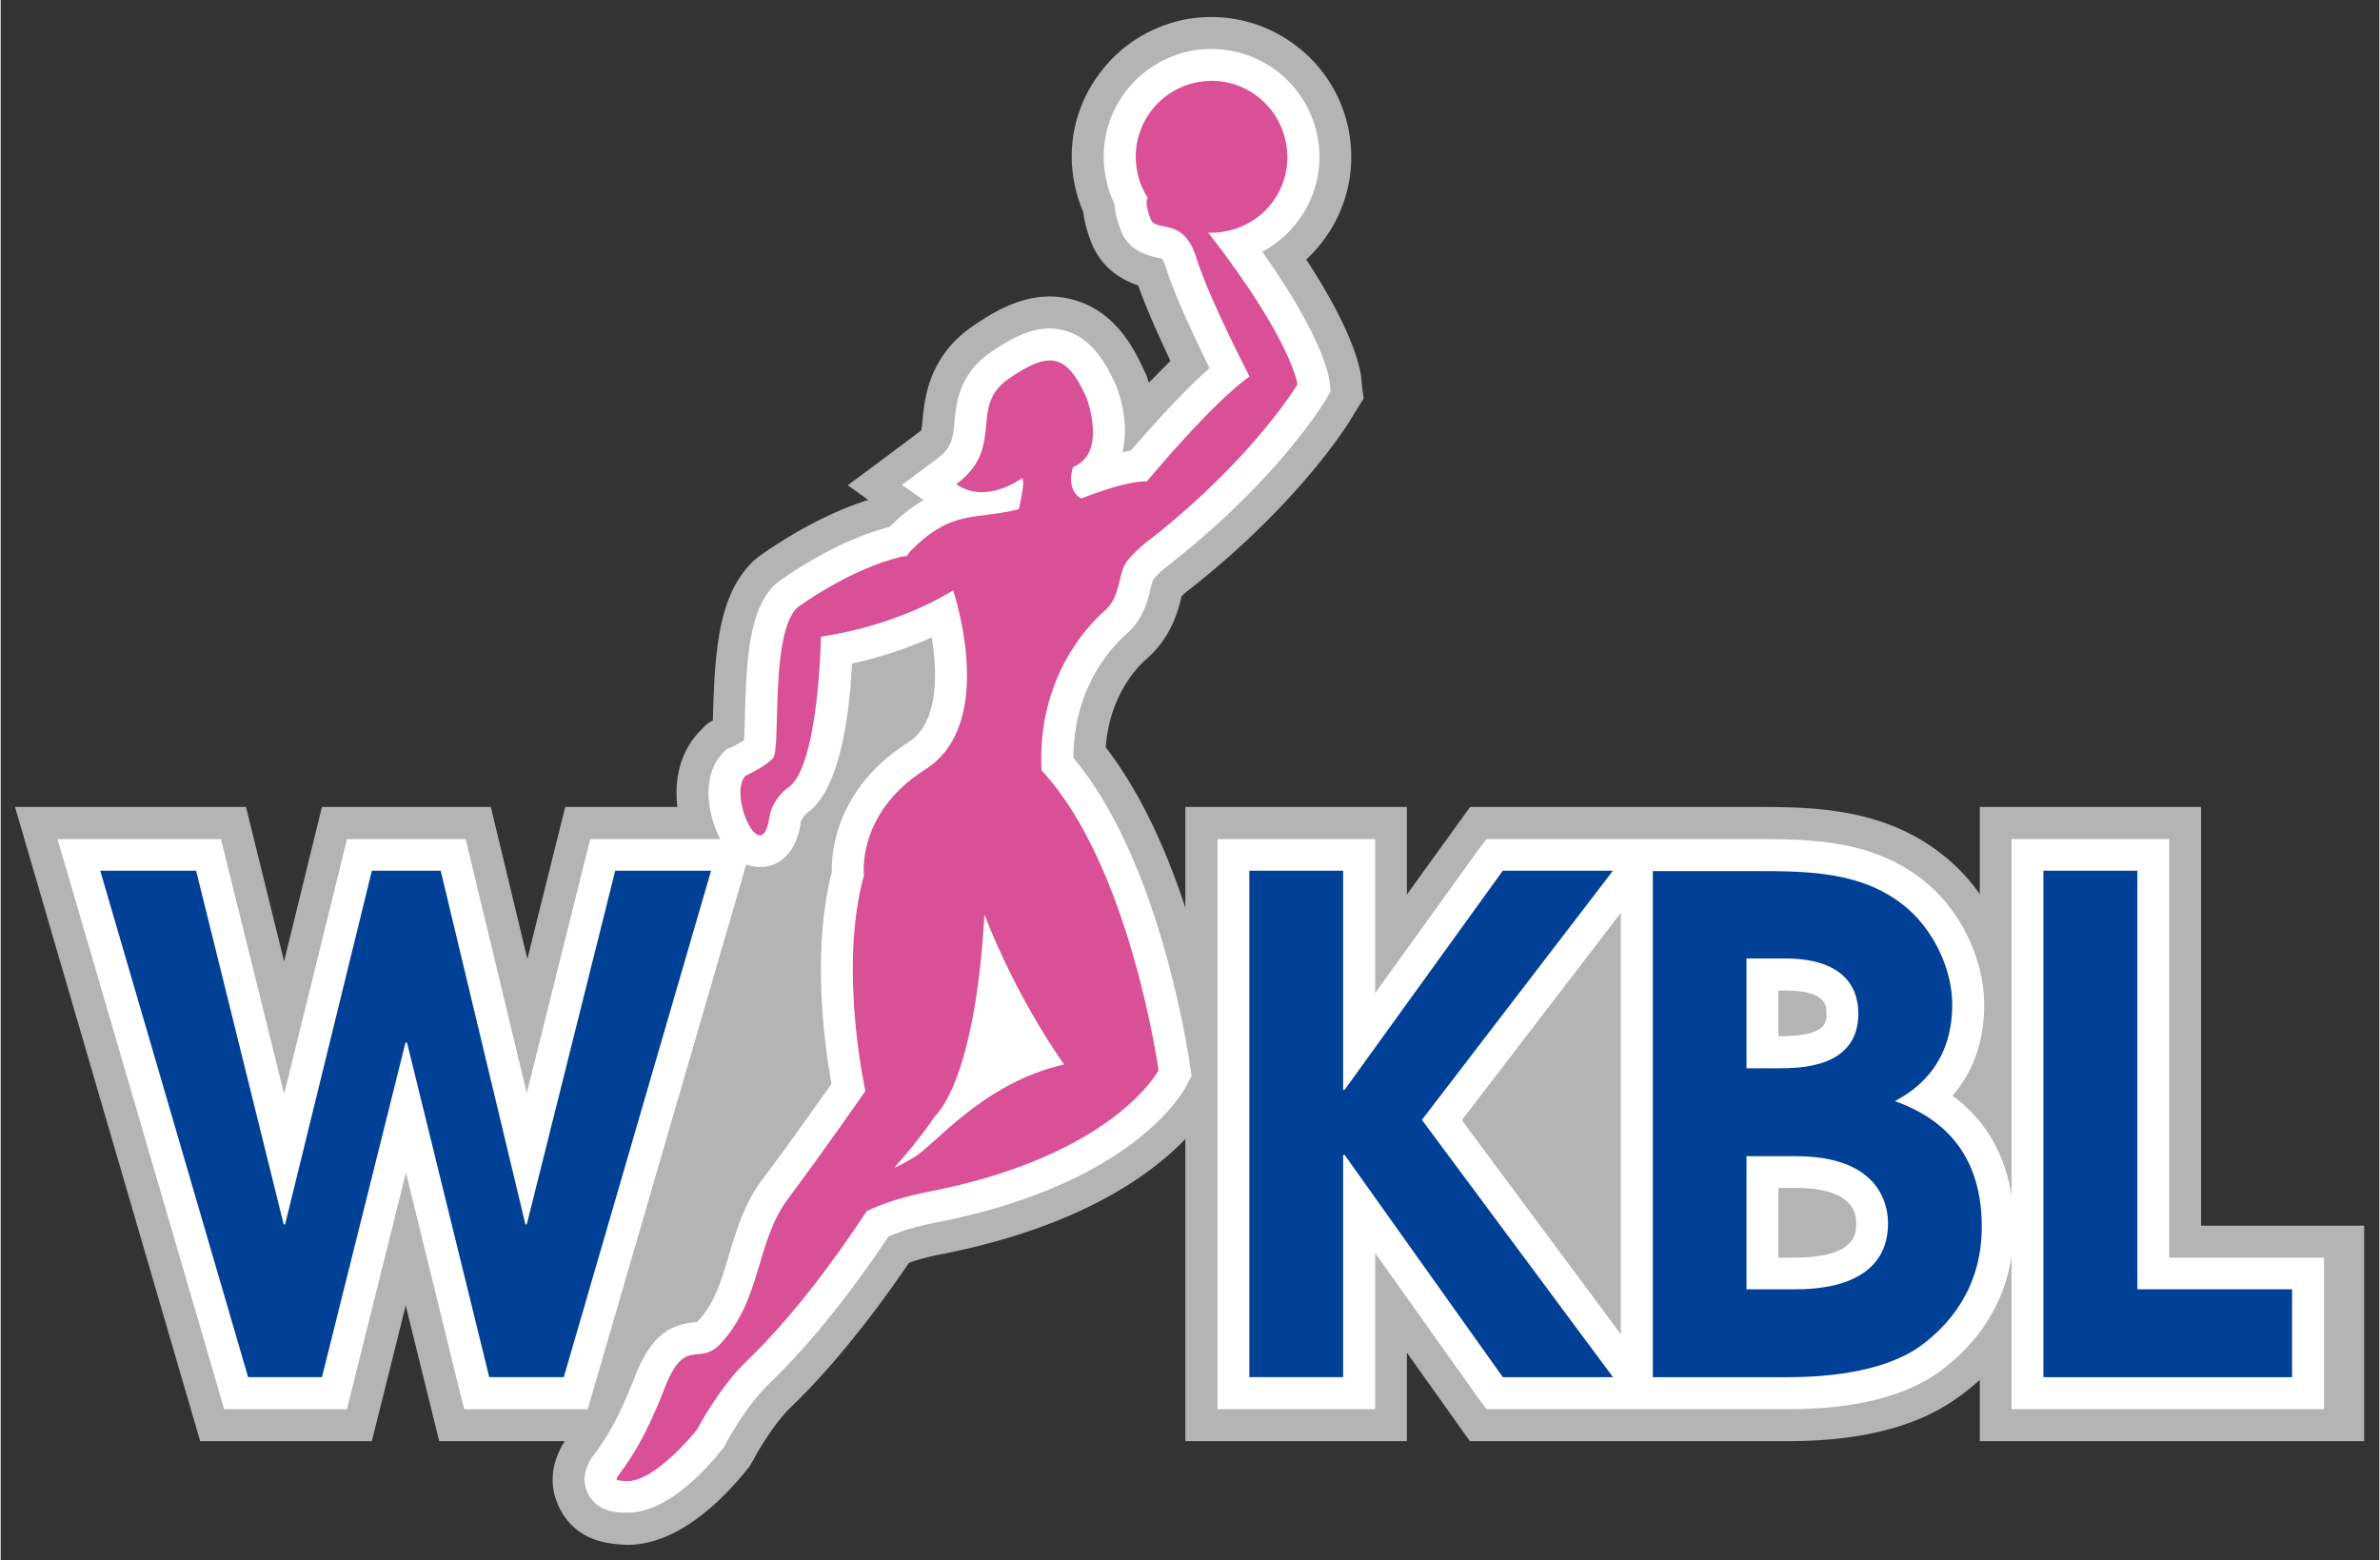 <svg xmlns="http://www.w3.org/2000/svg" width="390.549" height="256.05" x="0px" y="0px" style="enable-background:new 0 0 336 235.2" viewBox="0 0 1326.979 870.469"><rect x="0" y="0" width="1326.979" height="870.469" fill="#333333" stroke="none"/><defs><clipPath id="a" clipPathUnits="userSpaceOnUse"><path d="M0 560h960V0H0Z"/></clipPath></defs><path fill="none" d="M0 0h1326.98v870.469H0z" style="fill:#060823;fill-opacity:0;pointer-events:none"/><g clip-path="url(#a)" transform="matrix(3.782 0 0 -3.782 -1175.773 1521.662)"><path d="M0 0v61.779h-32.651V48.918a27.123 27.123 0 0 1-4.145 4.681c-9.166 8.18-20.358 8.18-29.355 8.18h-41.674s-6.126-8.478-9.326-12.927v12.927h-32.676v-14.87c-2.642 8.038-6.434 16.802-11.746 23.663.552 7.672 4.718 11.942 6.067 13.09 3.592 3.139 4.601 7.026 5.135 9.211.289.285.679.656 1.061.924.12.089.144.123.212.167 16.33 12.849 23.595 24.786 23.893 25.371l.838 1.363.841 1.349-.23 1.656-.151 1.654c-.296 1.918-1.596 7.266-8.096 17.194a20.568 20.568 0 0 1 6.314 18.82c-.984 5.391-3.999 10.089-8.537 13.251-4.517 3.139-9.964 4.324-15.414 3.382-5.415-1.024-10.109-4.045-13.249-8.571a20.24 20.24 0 0 1-3.35-15.408 20.037 20.037 0 0 1 1.354-4.463c.198-1.812.781-3.427 1.198-4.548 1.247-3.065 3.557-5.174 6.9-6.289 1.172-3.336 3.038-7.479 4.763-11.145-1.07-1.051-2.14-2.15-3.184-3.193-.128.314-.238.709-.356 1.093l-.076.125-.044.151-.068.094-.085.152c-1.808 4.099-4.684 8.983-10.489 10.602-5.839 1.62-10.814-1.096-14.92-3.93-6.453-4.422-7.054-10.746-7.334-13.707-.059-.62-.144-1.324-.205-1.611-.069-.053-.194-.206-.485-.389l-5.151-3.865-5.201-3.854 3.005-2.178c-8.267-2.604-15.33-7.785-16.161-8.371l-.271-.22-.279-.221-.256-.221-.246-.264c-4.838-4.921-5.406-12.861-5.68-22.687 0-.186-.006-.362-.006-.561-.848-.379-1.179-.788-2.114-1.767-2.809-3.053-3.598-7.08-3.123-10.979h-16.541s-3.632-14.512-5.586-22.424l-5.396 22.424h-24.91s-3.609-14.752-5.585-22.771l-5.618 22.771h-34.069l27.312-93.566h25.318s3.453 13.76 4.997 20.037l4.941-20.037h18.511c-2.019-3.244-2.334-6.523-.868-9.637 1.615-3.507 4.713-5.367 9.108-5.595l.299-.044c7.901-.465 14.867 6.752 18.34 11.071l.271.338.281.422.203.359.238.381c.704 1.374 3.099 5.406 5.441 7.664 5.686 5.467 11.566 12.689 17.475 21.353 1.444.526 3.131.96 5.092 1.327 19.987 3.992 30.476 11.531 35.672 16.939v-44.578h32.676v13.055l9.286-13.055h46.968c10.523 0 18.825 2.072 24.655 6.191 1.179.787 2.375 1.762 3.591 2.844v-9.035h56.702V0z" style="fill:#b4b4b5;fill-opacity:1;fill-rule:nonzero;stroke:none" transform="translate(635.464 221.51)"/><path d="M0 0h-2.268v10.287H.314c4.039 0 8.895-.912 8.895-5.219C9.209 3.561 9.209 0 0 0m-2.268 39.406h1.029c6.066 0 6.066-2.324 6.066-3.377 0-1.41 0-3.365-7.095-3.365zm-23.246-50.714-23.45 31.585 23.45 30.588zM73.499 0H55.37v61.75H32.124V9.1c-.791 5.134-3.107 10.682-8.716 14.795 3.089 3.554 4.683 8.073 4.683 13.423 0 6.283-3.107 13.184-7.945 17.468C12.33 61.75 2.58 61.75-6.069 61.75h-12.288.023H-45.323l-1.426-1.889-14.998-20.835V61.75h-23.261v-84.113h23.261V.672l14.981-21.082 1.443-1.953h26.802-.007H-.815c9.554 0 16.915 1.789 21.956 5.296 4.488 3.165 9.651 8.639 10.983 17.263v-22.559h46.085V0Z" style="fill:#fff;fill-opacity:1;fill-rule:nonzero;stroke:none" transform="translate(575.382 216.799)"/><path d="M0 0c.032 10.602 5.871 16.535 7.739 18.205 2.589 2.201 3.26 5.076 3.701 6.979.092.348.188.795.263.984.313.543 1.527 1.676 2.537 2.393l.051.033.036.064c15.693 12.32 22.498 23.539 22.796 24.016l.831 1.399-.205 1.656c-.167 1.103-1.313 6.849-9.895 18.943 5.925 3.15 9.448 9.869 8.182 16.822a15.892 15.892 0 0 1-6.594 10.256c-3.489 2.424-7.707 3.311-11.883 2.598-4.216-.795-7.816-3.119-10.271-6.604-2.399-3.478-3.309-7.673-2.56-11.885a15.78 15.78 0 0 1 1.348-4.15c.041-1.384.518-2.781.96-3.973 1.23-3.064 4.064-3.632 5.304-3.939.246-.033.567-.119.712-.127.05-.084.291-.381.56-1.238 1.357-4.336 4.5-10.898 6.477-14.92-4.354-3.862-9.285-9.474-11.628-12.182-.398-.066-.807-.15-1.229-.207.737 3.01.302 6.558-.866 9.648l-.07.157-.042.105c-1.52 3.345-3.598 6.907-7.494 8.003-3.979 1.13-7.631-.925-11.007-3.225-4.643-3.223-5.025-7.481-5.306-10.312-.246-2.478-.389-3.702-2.546-5.365l-5.193-3.856 3.198-2.245c-1.568-.904-3.242-2.164-5.042-3.976h-.041c-8.344-2.127-16.091-7.915-16.432-8.143l-.27-.246-.273-.213c-3.624-3.67-4.09-10.711-4.312-19.52-.024-1.121-.049-2.412-.119-3.337a25.49 25.49 0 0 0-1.73-.975l-.866-.34-.644-.705c-3.234-3.505-1.953-9.318-.263-12.557H-71.26l-.891-3.509-8.479-33.983-8.148 33.899-.866 3.593h-17.508l-.868-3.572-8.402-34.039-8.436 34.039-.874 3.572h-24.128l1.774-6.007 21.829-74.698.985-3.408h18.12l.891 3.596 7.809 31.313 7.688-31.313.907-3.596h18.209l.999 3.408 21.736 74.698.637 2.269c1.229-.449 2.335-.435 2.927-.322 1.919.348 4.407 1.723 5.145 6.559.093.553.686 1.13.849 1.252h-.087c4.856 3.169 6.384 13.985 6.782 22.138 4.82 1.08 8.81 2.514 11.756 3.873.992-5.908.814-12.816-3.481-15.508-10.512-6.697-11.313-15.976-11.253-19.121-3.039-11.888-.993-26.002-.044-31.246-2.01-2.814-6.228-8.852-10.212-14.111-2.636-3.55-3.774-7.383-4.895-11.08-1.13-3.788-2.087-7.142-4.643-9.873-.033-.037-.066-.037-.091-.086-.103-.025-.248-.025-.358-.025-3.582-.356-6.432-1.867-8.852-8.149-2.64-6.861-4.786-9.742-5.789-11.119-.78-1.041-2.368-3.181-1.126-5.922 1.287-2.658 3.961-2.844 5.151-2.886h.261c6.045-.356 12.071 6.333 14.362 9.265l.305.351.211.391c.018.061 2.947 5.58 6.374 8.914 5.739 5.495 11.696 12.82 17.705 21.801 1.918.863 4.352 1.554 7.215 2.106C8.35-62.898 15.964-49.779 16.719-48.279l.715 1.336-.224 1.486C17.033-44.203 12.907-15.361 0 0" style="fill:#fff;fill-opacity:1;fill-rule:nonzero;stroke:none" transform="translate(469.121 290.527)"/><path d="m0 0-13.046-52.188h-.202L-25.743 0h-10.15l-12.798-52.188h-.212L-61.82 0h-14.141l21.812-74.723h10.89l12.322 49.353h.229l12.129-49.353h10.991L14.139 0Z" style="fill:#004097;fill-opacity:1;fill-rule:nonzero;stroke:none" transform="translate(401.537 273.886)"/><path d="m0 0-23.331-32.319h-.223V0h-13.834v-74.723h13.834v32.786h.223L0-74.723h16.25l-28.184 37.96L16.25 0Z" style="fill:#004097;fill-opacity:1;fill-rule:nonzero;stroke:none" transform="translate(532.462 273.886)"/><path d="M0 0h-6.979v19.637H.314c12.103 0 13.588-6.905 13.588-9.897C13.902 0 2.714 0 0 0m-6.979 48.807h5.74c7.942 0 10.761-3.696 10.761-8.106 0-8.093-8.692-8.093-11.916-8.093h-4.585zm21.897-21.04c2.378 1.281 8.454 4.841 8.454 14.223 0 5.14-2.631 10.637-6.365 13.989-6.451 5.72-14.751 5.72-23.076 5.72h-14.725v-74.663H-.815c4.836 0 13.614.526 19.274 4.438 4.54 3.227 9.269 8.819 9.269 17.753 0 12.578-7.842 16.722-12.81 18.54" style="fill:#004097;fill-opacity:1;fill-rule:nonzero;stroke:none" transform="translate(575.382 212.127)"/><path d="M0 0c-11.96-2.664-19.078-11.941-22.229-13.748-.992-.582-1.909-1.104-2.826-1.49 4.168 4.713 5.977 7.599 5.977 7.599s5.896 4.66 7.324 29.752C-6.704 9.146 0 0 0 0m6.009 66.973c2.249 1.961 1.985 5.119 2.962 6.79 1.026 1.793 3.837 3.801 3.837 3.801 15.14 11.929 21.617 22.789 21.617 22.789s-.85 6.542-13.166 22.377c.833-.029 1.648 0 2.471.184 6.078 1.065 10.142 6.885 9.012 12.957-1.093 6.108-6.899 10.187-12.992 9.076-6.094-1.122-10.117-6.968-9.005-13.004.246-1.544.824-2.877 1.587-4.086-.306-.458-.237-1.38.449-3.162.79-1.965 4.787.473 6.698-5.601 1.891-6.112 7.875-17.595 7.875-17.595-5.447-3.77-15.15-15.462-15.15-15.462-3.379.059-9.692-2.539-9.692-2.539-2.385 1.367-1.196 4.66-1.196 4.66 5.118 2.02 1.995 10.201 1.995 10.201-2.946 6.571-5.491 6.967-11.509 2.801-5.992-4.115-.358-10.049-7.707-15.538 4.287-3.05 9.47.745 9.47.745s1.045 1.279-.246-4.447c-6.465-1.613-9.743.032-15.801-5.977-.255-.222-.688-.802-.663-.925-.194 0-.459-.037-.841-.1-7.748-1.824-15.439-7.543-15.439-7.543-3.988-4.05-2.325-20.767-3.496-22.139-1.145-1.31-4.091-2.654-4.091-2.654-2.581-2.742 2.353-13.725 3.532-6.154.424 2.846 2.756 4.424 2.756 4.424 4.552 3.019 4.849 22.269 4.849 22.269 12.034 1.81 19.501 6.849 19.501 6.849.739-2.318 6.062-20.027-4.13-26.455-10.192-6.452-9.024-15.609-9.024-15.609-3.82-13.818.212-31.81.212-31.81s-5.948-8.581-11.408-15.904c-4.76-6.324-3.836-14.736-9.901-21.322-3.285-3.571-5.29 1.241-8.354-6.729-5.397-14.022-9.25-13.352-5.601-13.601 4.226-.216 10.414 7.571 10.414 7.571s3.252 6.217 7.272 10.071c6.783 6.516 13.004 14.923 17.784 22.194 2.298 1.107 5.37 2.147 9.52 2.935C7.4-13.342 13.928-.858 13.928-.858S9.735 29.4-3.336 43.396c-.662 13.219 6.442 21.04 9.345 23.577" style="fill:#d95096;fill-opacity:1;fill-rule:nonzero;stroke:none" transform="translate(467.754 245.291)"/><path d="M0 0v61.759h-13.859v-74.723h36.675V0Z" style="fill:#004097;fill-opacity:1;fill-rule:nonzero;stroke:none" transform="translate(626.064 212.127)"/></g></svg>